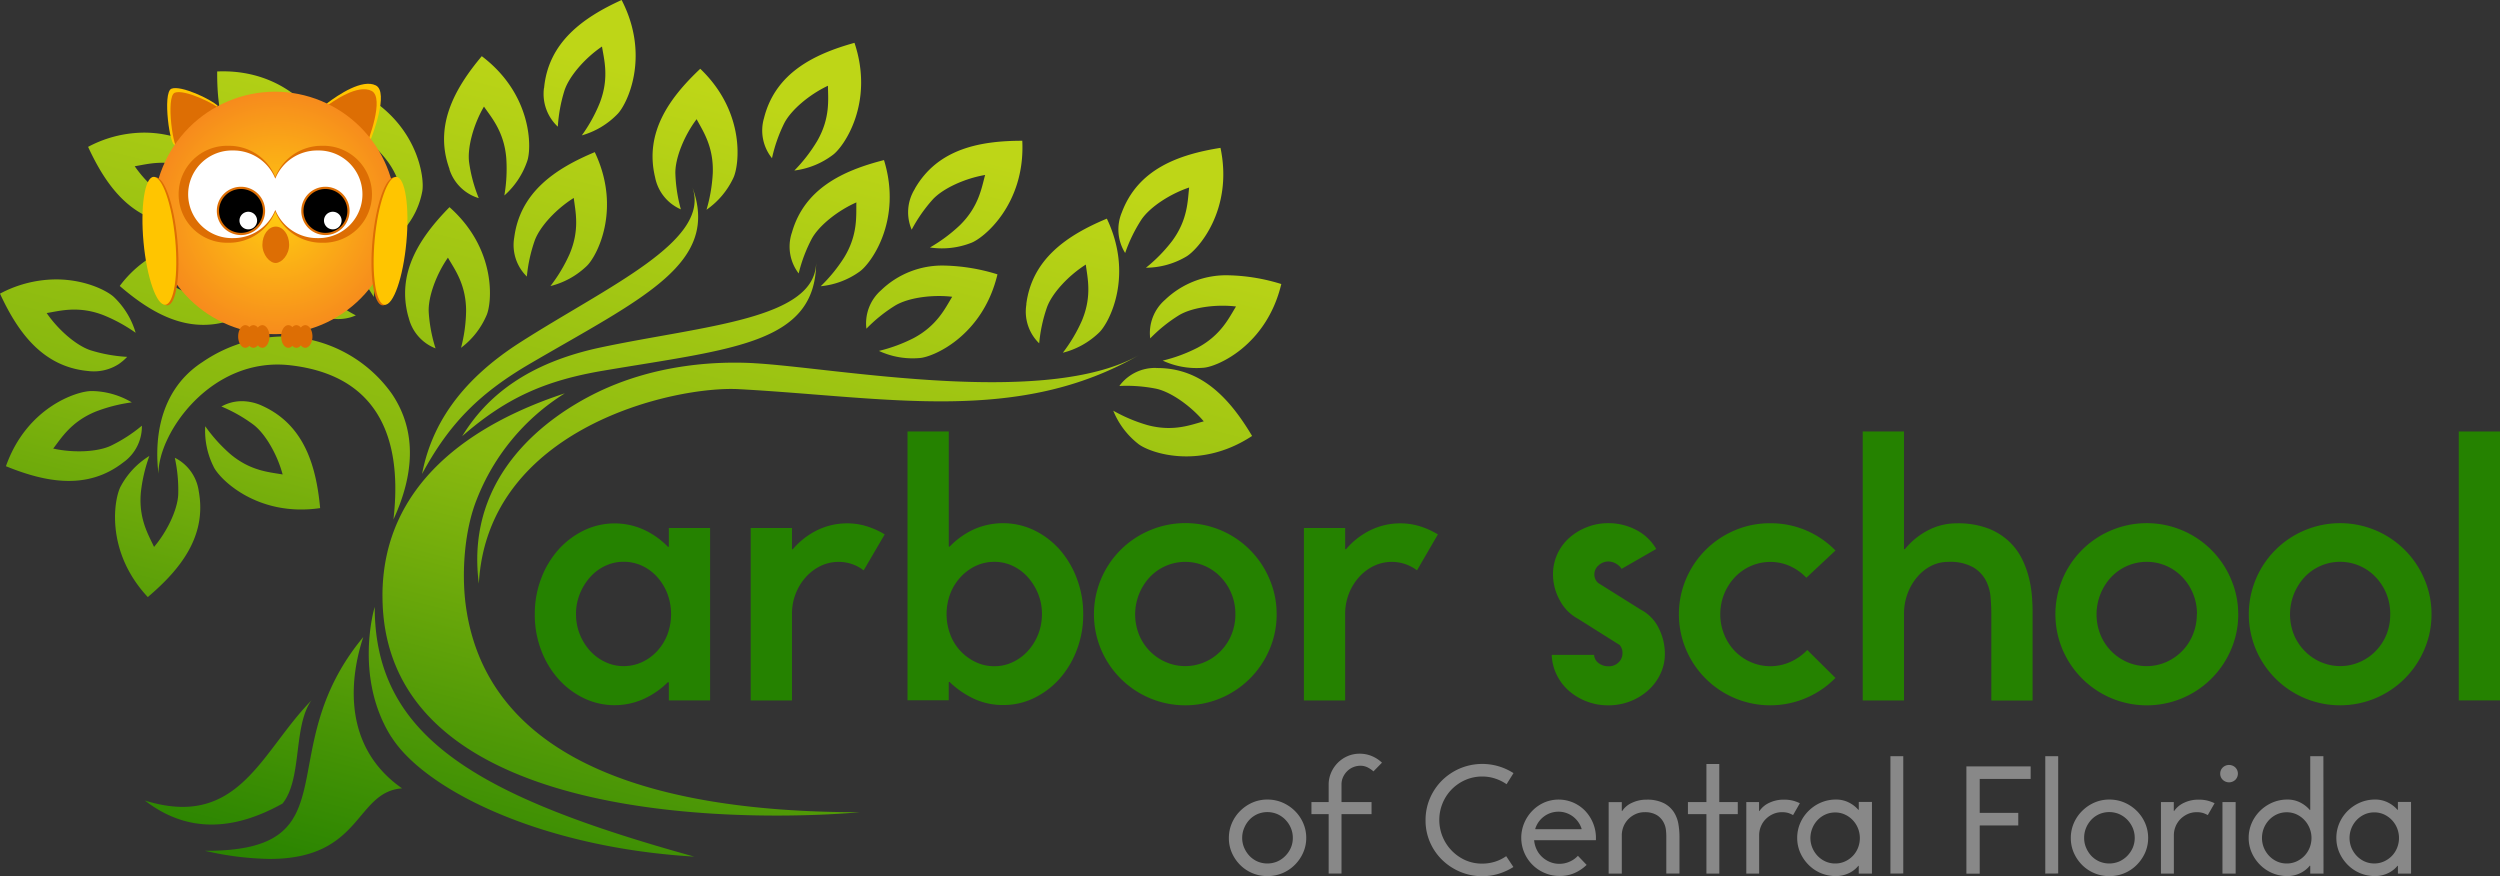 <svg xmlns="http://www.w3.org/2000/svg" xmlns:xlink="http://www.w3.org/1999/xlink" width="513.581" height="180" viewBox="0 0 513.581 180">
  <rect x="0" y="0" width="513.581" height="180" fill="#333333" stroke="none"/>
  <defs>
    <linearGradient id="linear-gradient" x1="0.235" y1="1" x2="0.57" y2="0.111" gradientUnits="objectBoundingBox">
      <stop offset="0" stop-color="#2b8501"/>
      <stop offset="0.512" stop-color="#89b90f"/>
      <stop offset="1" stop-color="#bed617"/>
    </linearGradient>
    <clipPath id="clip-path">
      <rect id="Rectangle_30" data-name="Rectangle 30" width="513.581" height="180" fill="none"/>
    </clipPath>
    <clipPath id="clip-path-2">
      <path id="Path_82" data-name="Path 82" d="M55.424,58.233A24.907,24.907,0,1,0,80.329,33.1a25.02,25.02,0,0,0-24.9,25.133" transform="translate(-55.424 -33.1)" fill="none"/>
    </clipPath>
    <radialGradient id="radial-gradient" cx="0.5" cy="0.5" r="0.701" gradientTransform="translate(0.006) scale(1.009 1)" gradientUnits="objectBoundingBox">
      <stop offset="0" stop-color="#ffcb11"/>
      <stop offset="1" stop-color="#f37121"/>
    </radialGradient>
  </defs>
  <g id="Group_34" data-name="Group 34" transform="translate(-509 -594)">
    <path id="Path_98" data-name="Path 98" d="M29.759,164.454c8.723,6.726,18.208,6.231,28.285.621,4.091-5.093,2.138-15.865,5.917-21.159-10.324,10.489-14.887,26.543-34.2,20.538m34.266-20.626-.063.088.086-.088ZM42.1,174.782a62.619,62.619,0,0,0,13.27,1.668h.066c19.048-.013,17.456-13.759,27.16-14.5-12.336-8.6-10.76-22.635-7.966-31.079-19.477,23.437-1.747,44.036-32.53,43.91m38.271-23.415h.023c6.862,10.9,30.772,22.76,62.227,24.609-44.445-12.307-65.641-24.5-65.641-51.278-.023,0-4.353,14.362,3.391,26.669M35.907,94.042l0-.013s0,.007,0,.013M24.86,99.8c-1.383,2.367-3.414,13.3,5.5,22.857,6.714-5.69,12.16-12.5,10.47-21.753a9.065,9.065,0,0,0-4.919-6.866,30.987,30.987,0,0,1,.7,7.583c-.154,3.124-2.276,7.573-4.967,10.737-1.064-2.367-3.221-5.725-2.7-11.266a32.357,32.357,0,0,1,1.741-7.426A16.418,16.418,0,0,0,24.86,99.8m4.285-12.35.011-.009h0s-.006,0-.008.009m16.325-3.947-.013-.005c0,.005,0,.007.013.005m1.2-.544c-.706.266-1.123.53-1.2.544a30.812,30.812,0,0,1,6.622,3.762c2.475,1.906,4.9,6.2,5.969,10.208-2.549-.478-6.538-.626-10.783-4.222a32.223,32.223,0,0,1-5.121-5.69,16.5,16.5,0,0,0,1.707,8.285c1.138,2.492,8.945,10.424,21.9,8.535-.814-8.729-3.289-17.087-11.847-20.991a10.091,10.091,0,0,0-4.225-.975,8.557,8.557,0,0,0-3.019.544m31.9,39.453c0,54.249,98.006,44.445,98.006,44.445-64.668,0-78.523-24.467-80.913-42.619-.836-6.407-.33-15.13,2.276-21.651a44.953,44.953,0,0,1,18.089-21.782C97.164,87,78.569,99.246,78.569,122.416M1.212,95.775c8.143,3.312,16.695,4.99,24.12-.785a9.033,9.033,0,0,0,3.813-7.537,30.9,30.9,0,0,1-6.4,4.128c-2.845,1.314-7.773,1.468-11.818.569,1.61-2.037,3.59-5.5,8.746-7.6a32.269,32.269,0,0,1,7.4-1.889,16.5,16.5,0,0,0-8.131-2.327c-.052,0-.108,0-.166,0-2.977,0-13.3,3.341-17.558,15.447M229.931,79.291c0,.005.007,0,.014,0h-.014m.014,0a31.182,31.182,0,0,1,7.6.57c3.05.677,7.073,3.534,9.747,6.7-2.515.655-6.185,2.214-11.562.769a32.363,32.363,0,0,1-7.033-2.965,16.506,16.506,0,0,0,5.07,6.771c2.105,1.758,12.518,5.621,23.454-1.576-4.5-7.545-10.3-14.055-19.7-13.952l.028-.017a9.077,9.077,0,0,0-7.6,3.7M26.124,73.31h.016a.008.008,0,0,0-.007,0,.018.018,0,0,0-.009,0m128.72,1.3v-.006c-6.965-.376-20.217-.051-33,6.424-8.535,4.33-26.436,16.08-23.472,38.875,1.747-32.086,40.217-40.678,53.418-39.956,30.726,1.673,57.47,7.34,82.4-7.118-19.119,11.1-62.733,2.686-79.343,1.781M89.482,71.581s0-.007,0-.013l0,.013m124-1.036c.005,0,.006-.006,0-.014l0,.014m22.8-1.013c.005,0,.008,0,.01-.01l-.01.01M41.623,74.358c-9.924,6.413-9.685,17.981-9.064,22.954C32.473,89.033,43.37,73.186,59.626,75.04c21.349,2.436,22.567,19.831,21.2,31.683,4.1-8.894,5.007-17.9-.3-25.787A27.973,27.973,0,0,0,58.064,69.12a29.939,29.939,0,0,0-16.441,5.238m136.351-6.822s.008,0,.01-.01l-.01.01M73.111,64.8l.013.007s0-.007-.01-.007h0M53.73,59.762l.013,0,0,0a.013.013,0,0,0-.009.006M0,60.326c3.693,8,8.808,15.056,18.174,15.9A9.425,9.425,0,0,0,24.4,74.79a11.241,11.241,0,0,0,1.729-1.479,31.164,31.164,0,0,1-7.495-1.342c-2.993-.979-6.709-4.245-9.047-7.659,2.566-.393,6.379-1.576,11.579.4a32.435,32.435,0,0,1,6.7,3.653,16.551,16.551,0,0,0-4.364-7.243c-1.23-1.244-5.8-3.721-11.988-3.721A24.657,24.657,0,0,0,0,60.326m108.231-3.5c.005,0,.005-.006,0-.014v.014m131.065,4.8a9.044,9.044,0,0,0-3.006,7.894,31.019,31.019,0,0,1,5.936-4.776c2.686-1.6,7.573-2.276,11.693-1.781-1.383,2.191-2.993,5.844-7.9,8.467a32.117,32.117,0,0,1-7.158,2.652,16.473,16.473,0,0,0,8.336,1.468c2.737-.154,12.985-4.472,16.023-17.2a39.174,39.174,0,0,0-10.788-1.794A18.144,18.144,0,0,0,239.3,61.629m-75.223-5.44q.008,0,0-.014l0,.014m16.917,3.443a9.048,9.048,0,0,0-3.006,7.894,30.881,30.881,0,0,1,5.936-4.771c2.686-1.6,7.574-2.275,11.693-1.786-1.383,2.2-2.993,5.849-7.9,8.473a32.274,32.274,0,0,1-7.158,2.646,16.451,16.451,0,0,0,8.33,1.467c2.743-.153,12.99-4.472,16.023-17.195a39.263,39.263,0,0,0-10.8-1.8,18.075,18.075,0,0,0-13.111,5.068M123.446,71.365C108.4,74.551,99.969,81.38,94.956,89.6c8.888-7.756,16.865-11.4,28.945-13.446,26.5-4.5,43.762-5.5,43.762-22.334,0,11.824-23.164,13.076-44.218,17.548M231.137,51.99c.005,0,.007-.005,0-.014a.111.111,0,0,0,0,.014M24.6,58.75C31.261,64.491,38.835,68.8,47.717,65.7h.023a9.11,9.11,0,0,0,5.991-5.936,31.353,31.353,0,0,1-7.385,1.873c-3.107.336-7.835-1.082-11.38-3.233,2.174-1.422,5.155-4.074,10.709-4.421a32.431,32.431,0,0,1,7.608.569,16.447,16.447,0,0,0-6.965-4.791,10.414,10.414,0,0,0-3.45-.467A23.4,23.4,0,0,0,24.6,58.75M78,48.286s0-.007-.006-.01l.006.01M187.283,47.2c.005,0,.007,0,.006-.012l-.006.012m23.546,15.306h.028a9.065,9.065,0,0,0,2.625,8.026,31.183,31.183,0,0,1,1.614-7.44c1.087-2.936,4.467-6.532,7.966-8.741.3,2.572,1.349,6.425-.819,11.551a32.11,32.11,0,0,1-3.9,6.561,16.5,16.5,0,0,0,7.4-4.1c2.031-1.844,7.283-11.648,1.639-23.449-8.131,3.4-15.369,8.256-16.552,17.588M44.219,43.153h.016a.007.007,0,0,0-.006,0l-.01,0m95.661-.13s0-.007,0-.013l0,.013M83.917,65.191h.023a9.033,9.033,0,0,0,5.538,6.377,30.713,30.713,0,0,1-1.407-7.486c-.142-3.124,1.576-7.75,3.949-11.153,1.28,2.276,3.738,5.4,3.733,10.97a31.852,31.852,0,0,1-1.041,7.556A16.412,16.412,0,0,0,99.941,64.8c1.138-2.487,2.185-13.559-7.6-22.243-6.179,6.288-10.965,13.571-8.421,22.629M54.67,42.2c.068,8.8,1.809,17.343,9.992,21.981h.023a9.175,9.175,0,0,0,7.39.993c.6-.184.965-.368,1.036-.374a31.224,31.224,0,0,1-6.247-4.323c-2.276-2.117-4.342-6.606-5.058-10.692,2.5.7,6.458,1.195,10.379,5.121A32.335,32.335,0,0,1,76.776,61a16.584,16.584,0,0,0-1.053-8.381c-.9-2.473-7.44-10.469-19.487-10.469q-.768,0-1.566.044m43.688-1.479s0-.008-.005-.013l.005.013m8.6,29.56c-12.956,8.256-18.442,17.645-20.251,27.09,5.593-10.379,11.778-16.6,22.362-22.76,23.2-13.538,39-20.531,33.117-36.285,4.1,11.058-17.1,20.37-35.228,31.955m35.228-31.955-.013-.035.013.035m-79.5-.784.017.01c0-.007,0-.01-.013-.01h0m99.969,10.309a9.053,9.053,0,0,0,1.415,8.328,30.834,30.834,0,0,1,2.688-7.122c1.5-2.743,5.371-5.8,9.167-7.471-.08,2.589.387,6.555-2.509,11.306A32.157,32.157,0,0,1,168.6,58.8a16.4,16.4,0,0,0,7.926-2.959c2.276-1.525,8.922-10.447,5.076-22.954-8.524,2.168-16.4,5.906-18.937,14.959m-4.074-15.335c.005,0,.006-.005,0-.014l0,.014M105.642,48.775a9.064,9.064,0,0,0,2.59,8.037,31.321,31.321,0,0,1,1.632-7.434c1.092-2.93,4.484-6.515,8.006-8.712.29,2.578,1.32,6.435-.871,11.551a32.2,32.2,0,0,1-3.92,6.549,16.5,16.5,0,0,0,7.4-4.068c2.037-1.838,7.329-11.619,1.707-23.444-8.069,3.369-15.323,8.194-16.541,17.52m124.852-5.224a9.082,9.082,0,0,0,.647,8.425,31.359,31.359,0,0,1,3.336-6.854c1.747-2.589,5.878-5.286,9.81-6.6-.313,2.572-.211,6.561-3.528,11.027A31.785,31.785,0,0,1,235.416,55a16.442,16.442,0,0,0,8.165-2.225c2.413-1.309,9.838-9.593,7.147-22.4-8.7,1.383-16.882,4.387-20.234,13.172m-42.556-4.785h.028a9.064,9.064,0,0,0-.677,8.421,31.08,31.08,0,0,1,4.364-6.248c2.134-2.275,6.635-4.3,10.726-4.99-.711,2.5-1.235,6.453-5.212,10.345a32.581,32.581,0,0,1-6.128,4.552,16.557,16.557,0,0,0,8.41-.927c2.583-.916,11.209-7.932,10.561-21-8.831.006-17.383,1.7-22.072,9.85m-169.843-8.6c3.693,8,8.808,15.062,18.174,15.9a9.422,9.422,0,0,0,6.219-1.434,11.292,11.292,0,0,0,1.731-1.479,31.158,31.158,0,0,1-7.495-1.343c-2.993-.978-6.709-4.244-9.047-7.658,2.561-.4,6.373-1.582,11.579.4a32.459,32.459,0,0,1,6.7,3.659,16.5,16.5,0,0,0-4.37-7.238c-1.23-1.248-5.8-3.726-11.986-3.726a24.66,24.66,0,0,0-11.5,2.924m96.5-4.12c.008,0,.008-.01,0-.022l0,.022M71.172,43.256a9.057,9.057,0,0,0,6.822,5.02,31.146,31.146,0,0,1-3-7c-.819-3.021-.154-7.909,1.423-11.744,1.741,1.923,4.825,4.455,6.031,9.889a32.253,32.253,0,0,1,.632,7.6,16.5,16.5,0,0,0,3.653-7.63c.569-2.68-.825-13.713-12.268-20.052-4.643,7.454-7.721,15.607-3.295,23.915M44.616,14.68c-.051,8.8,1.576,17.36,9.7,22.106l-.034.023a9.156,9.156,0,0,0,7.385,1.078c.585-.171.945-.342,1.025-.348a31.2,31.2,0,0,1-6.242-4.406c-2.276-2.145-4.256-6.663-4.916-10.76,2.487.734,6.441,1.28,10.31,5.286a32.394,32.394,0,0,1,4.507,6.156,16.454,16.454,0,0,0-.871-8.415c-.81-2.546-7.365-10.746-19.654-10.746q-.6,0-1.212.026m89.966,21.747a9.052,9.052,0,0,0,5.293,6.582,30.892,30.892,0,0,1-1.134-7.532c0-3.13,1.866-7.687,4.37-10.993,1.189,2.276,3.534,5.536,3.317,11.1a32.462,32.462,0,0,1-1.286,7.505,16.5,16.5,0,0,0,5.474-6.453c1.246-2.44,2.691-13.468-6.76-22.509-6.413,6.049-11.471,13.15-9.275,22.3M92.35,34.761l-.023.023a9.067,9.067,0,0,0,6.026,5.922,30.664,30.664,0,0,1-1.986-7.384c-.387-3.1.956-7.847,3.056-11.426,1.457,2.151,4.154,5.121,4.586,10.64a32.351,32.351,0,0,1-.4,7.625,16.5,16.5,0,0,0,4.689-7.044c.956-2.566,1.11-13.69-9.326-21.577-5.662,6.748-9.855,14.39-6.618,23.221M156.967,24.2v.011a9.055,9.055,0,0,0,1.625,8.288,31.08,31.08,0,0,1,2.518-7.184c1.434-2.782,5.229-5.935,8.979-7.7,0,2.589.569,6.544-2.231,11.38a32.143,32.143,0,0,1-4.672,6.037,16.5,16.5,0,0,0,7.847-3.164c2.242-1.576,8.655-10.663,4.507-23.068-8.473,2.35-16.251,6.282-18.572,15.4M127.7,0c-7.955,3.619-15.039,8.694-15.927,18.06l-.023.023a9.2,9.2,0,0,0,2.847,7.944,31.207,31.207,0,0,1,1.381-7.484c1-2.965,4.256-6.663,7.693-8.985.387,2.566,1.548,6.384-.455,11.574a31.523,31.523,0,0,1-3.693,6.68,16.434,16.434,0,0,0,7.272-4.324C128.767,21.582,133.711,11.619,127.7,0Z" transform="translate(509 594)" fill="url(#linear-gradient)"/>
    <g id="Group_31" data-name="Group 31" transform="translate(509 594)" clip-path="url(#clip-path)">
      <path id="Path_52" data-name="Path 52" d="M193.079,207.616a20.336,20.336,0,0,1,1.275-7.238,19.061,19.061,0,0,1,3.517-5.946,16.882,16.882,0,0,1,5.223-3.983,14.543,14.543,0,0,1,12.37-.193,16.5,16.5,0,0,1,5,3.556l.154-.074v-3.83h8.472V225.33h-8.472v-3.636l-.154-.148a17.07,17.07,0,0,1-5,3.477,14.571,14.571,0,0,1-12.37-.176,16.818,16.818,0,0,1-5.223-3.983,18.969,18.969,0,0,1-3.517-5.94,20.35,20.35,0,0,1-1.275-7.306m8.473,0a10.923,10.923,0,0,0,.8,4.2,11.135,11.135,0,0,0,2.111,3.357,9.729,9.729,0,0,0,3.107,2.276,8.678,8.678,0,0,0,3.744.836,8.9,8.9,0,0,0,3.824-.836,9.775,9.775,0,0,0,3.1-2.276,10.63,10.63,0,0,0,2.083-3.369,12.031,12.031,0,0,0,0-8.4,11.194,11.194,0,0,0-2.083-3.414,9.635,9.635,0,0,0-3.1-2.31,8.97,8.97,0,0,0-3.824-.831,8.75,8.75,0,0,0-3.744.831,9.591,9.591,0,0,0-3.107,2.31,11.748,11.748,0,0,0-2.117,3.414,10.927,10.927,0,0,0-.8,4.211Z" transform="translate(-83.215 -81.445)" fill="#258200"/>
      <path id="Path_53" data-name="Path 53" d="M294.24,198.6a8.44,8.44,0,0,0-5.121-1.741,8.53,8.53,0,0,0-3.71.831,9.723,9.723,0,0,0-3.061,2.31,10.974,10.974,0,0,0-2.083,3.414,11.376,11.376,0,0,0-.757,4.2v17.713H271.03V189.9h8.478v4.313l.154.08a15.405,15.405,0,0,1,5.121-3.983,13.951,13.951,0,0,1,6.054-1.366,13.412,13.412,0,0,1,4.046.609,16.663,16.663,0,0,1,3.676,1.661Z" transform="translate(-116.812 -81.432)" fill="#258200"/>
      <path id="Path_54" data-name="Path 54" d="M363.742,193.312a20.342,20.342,0,0,1-1.286,7.266,19.087,19.087,0,0,1-3.522,5.94,16.8,16.8,0,0,1-5.218,3.983,14.258,14.258,0,0,1-6.4,1.474,14.026,14.026,0,0,1-6.014-1.286,18.251,18.251,0,0,1-5.036-3.477l-.154.074V211H327.65V155.78h8.473v23.608l.154.074a16.393,16.393,0,0,1,5.036-3.59,14.8,14.8,0,0,1,12.41.228,16.867,16.867,0,0,1,5.218,3.983,19.182,19.182,0,0,1,3.522,5.992,20.325,20.325,0,0,1,1.28,7.238m-8.478,0a10.921,10.921,0,0,0-.791-4.2,11.77,11.77,0,0,0-2.122-3.414,9.635,9.635,0,0,0-3.1-2.31,8.772,8.772,0,0,0-3.744-.831,8.937,8.937,0,0,0-3.824.831,10.121,10.121,0,0,0-3.141,2.31,10.651,10.651,0,0,0-2.117,3.414,11.95,11.95,0,0,0,0,8.364,10.1,10.1,0,0,0,2.117,3.414,10.242,10.242,0,0,0,3.141,2.276,8.858,8.858,0,0,0,3.824.836,8.694,8.694,0,0,0,3.744-.836,9.773,9.773,0,0,0,3.1-2.276,11.208,11.208,0,0,0,2.913-7.568Z" transform="translate(-141.215 -67.14)" fill="#258200"/>
      <path id="Path_55" data-name="Path 55" d="M432.482,207.582a18.062,18.062,0,0,1-1.474,7.266,18.782,18.782,0,0,1-34.584.011,18.684,18.684,0,0,1,9.98-24.49,18.725,18.725,0,0,1,24.6,9.975,18.046,18.046,0,0,1,1.474,7.238m-8.473,0a10.857,10.857,0,0,0-2.993-7.6,10.043,10.043,0,0,0-14.6,0,11.254,11.254,0,0,0-2.2,11.8,10.379,10.379,0,0,0,5.485,5.633,10.038,10.038,0,0,0,8.023,0,10.308,10.308,0,0,0,3.289-2.276,10.422,10.422,0,0,0,2.2-3.369A10.933,10.933,0,0,0,424.009,207.582Z" transform="translate(-170.22 -81.41)" fill="#258200"/>
      <path id="Path_56" data-name="Path 56" d="M493.988,198.6a8.571,8.571,0,0,0-8.859-.91,9.727,9.727,0,0,0-3.061,2.31,11.2,11.2,0,0,0-2.083,3.414,11.379,11.379,0,0,0-.757,4.2v17.713H470.75V189.9h8.478v4.313l.154.08a15.405,15.405,0,0,1,5.121-3.983,13.95,13.95,0,0,1,6.054-1.366,13.489,13.489,0,0,1,4.051.609,16.667,16.667,0,0,1,3.67,1.661Z" transform="translate(-202.889 -81.432)" fill="#258200"/>
      <path id="Path_57" data-name="Path 57" d="M578.563,206.677a8.462,8.462,0,0,1,3.67,3.818,11.655,11.655,0,0,1,1.24,5.212,9.5,9.5,0,0,1-.911,4.125,10.522,10.522,0,0,1-2.492,3.369,11.988,11.988,0,0,1-3.71,2.276,12.246,12.246,0,0,1-4.552.831,12.042,12.042,0,0,1-4.467-.831,11.9,11.9,0,0,1-3.67-2.23,10.453,10.453,0,0,1-2.458-3.295,9.923,9.923,0,0,1-.984-4.012h8.706a2.219,2.219,0,0,0,.945,1.707,3.288,3.288,0,0,0,2,.643,2.845,2.845,0,0,0,2.083-.8,2.551,2.551,0,0,0,.8-1.855,2.355,2.355,0,0,0-.609-1.741l-8.535-5.371a9.1,9.1,0,0,1-3.767-3.858,11,11,0,0,1-1.36-5.258,9.987,9.987,0,0,1,3.289-7.454,12,12,0,0,1,3.636-2.231,11.758,11.758,0,0,1,4.427-.836,12.2,12.2,0,0,1,5.69,1.366,10.09,10.09,0,0,1,4.165,3.932l-7.113,4.085a3.42,3.42,0,0,0-2.651-1.514,2.987,2.987,0,0,0-2.083.8,2.435,2.435,0,0,0-.865,1.855,2.408,2.408,0,0,0,.751,1.741Z" transform="translate(-241.455 -81.41)" fill="#258200"/>
      <path id="Path_58" data-name="Path 58" d="M638.306,220.683a18.774,18.774,0,0,1-30.687-5.815,18.574,18.574,0,0,1,0-14.527,18.778,18.778,0,0,1,9.952-9.952,18.253,18.253,0,0,1,7.34-1.479,18.5,18.5,0,0,1,13.395,5.6l-5.98,5.6A10.642,10.642,0,0,0,629,197.729a9.672,9.672,0,0,0-4.086-.871,9.874,9.874,0,0,0-3.983.831,10.125,10.125,0,0,0-3.295,2.31,11.077,11.077,0,0,0-2.993,7.591,10.916,10.916,0,0,0,.8,4.165,10.378,10.378,0,0,0,2.191,3.414,10.241,10.241,0,0,0,3.295,2.276,10,10,0,0,0,8.171-.074,10.93,10.93,0,0,0,3.414-2.424Z" transform="translate(-261.242 -81.418)" fill="#258200"/>
      <path id="Path_59" data-name="Path 59" d="M690.07,182.569a7.665,7.665,0,0,0-3.522.831,9.285,9.285,0,0,0-2.873,2.31,11.252,11.252,0,0,0-1.969,3.414,11.955,11.955,0,0,0-.717,4.2v17.713H672.51V155.78h8.478v24.137l.148.08a15.13,15.13,0,0,1,4.922-3.983,12.651,12.651,0,0,1,5.747-1.366,17.559,17.559,0,0,1,6.4,1.024,13.168,13.168,0,0,1,4.353,2.686,12.717,12.717,0,0,1,2.725,3.71,19.312,19.312,0,0,1,1.44,4.046,24.1,24.1,0,0,1,.569,3.75c.08,1.138.114,2.094.114,2.8v18.39h-8.479V193.312q0-1.587-.154-3.477a8.932,8.932,0,0,0-.984-3.482,6.971,6.971,0,0,0-2.612-2.686,9.69,9.69,0,0,0-5.1-1.1" transform="translate(-289.846 -67.14)" fill="#258200"/>
      <path id="Path_60" data-name="Path 60" d="M779.63,207.59a18.059,18.059,0,0,1-1.474,7.266,18.8,18.8,0,0,1-34.613.011,18.685,18.685,0,0,1,9.952-24.479,18.778,18.778,0,0,1,24.632,9.963,18.05,18.05,0,0,1,1.5,7.238m-8.473,0a10.857,10.857,0,0,0-2.993-7.6,10.077,10.077,0,0,0-14.641,0,11.254,11.254,0,0,0-2.2,11.8,10.378,10.378,0,0,0,5.485,5.639,10.037,10.037,0,0,0,8.023,0,10.306,10.306,0,0,0,3.289-2.276,10.417,10.417,0,0,0,2.2-3.368,10.932,10.932,0,0,0,.808-4.194Z" transform="translate(-319.826 -81.419)" fill="#258200"/>
      <path id="Path_61" data-name="Path 61" d="M849.428,207.59a18.061,18.061,0,0,1-1.479,7.266,18.782,18.782,0,0,1-34.584.011,18.685,18.685,0,0,1,9.952-24.479,18.778,18.778,0,0,1,24.632,9.963,18.045,18.045,0,0,1,1.479,7.238m-8.478,0a10.913,10.913,0,0,0-.791-4.2,11.06,11.06,0,0,0-2.2-3.414,10.055,10.055,0,0,0-14.606,0,11.289,11.289,0,0,0-2.2,11.8,10.426,10.426,0,0,0,2.219,3.369,10.241,10.241,0,0,0,3.294,2.276,10.024,10.024,0,0,0,8.017,0,10.246,10.246,0,0,0,3.295-2.276,10.527,10.527,0,0,0,2.2-3.369,10.927,10.927,0,0,0,.768-4.188" transform="translate(-349.918 -81.419)" fill="#258200"/>
      <rect id="Rectangle_29" data-name="Rectangle 29" width="8.473" height="55.245" transform="translate(505.108 88.64)" fill="#258200"/>
      <path id="Path_62" data-name="Path 62" d="M443.67,296.545a7.579,7.579,0,0,1,.626-3.05A7.857,7.857,0,0,1,446,291a8.222,8.222,0,0,1,2.5-1.707,7.688,7.688,0,0,1,3.09-.626,7.782,7.782,0,0,1,3.1.626A8.243,8.243,0,0,1,457.223,291a7.921,7.921,0,0,1,1.707,2.492,7.48,7.48,0,0,1,.632,3.05,7.4,7.4,0,0,1-.632,3.039,8.2,8.2,0,0,1-1.707,2.492,7.861,7.861,0,0,1-2.526,1.707,7.968,7.968,0,0,1-3.1.609A7.807,7.807,0,0,1,446,302.116a8.115,8.115,0,0,1-1.707-2.492,7.469,7.469,0,0,1-.626-3.078m2.737,0a5.016,5.016,0,0,0,.415,2.037,5.684,5.684,0,0,0,1.1,1.673,5.154,5.154,0,0,0,1.633,1.138,5.227,5.227,0,0,0,4.057,0,5.3,5.3,0,0,0,1.65-1.138,5.515,5.515,0,0,0,1.138-1.673,5.122,5.122,0,0,0,.41-2.037,5.221,5.221,0,0,0-.41-2.048,5.461,5.461,0,0,0-1.138-1.707,5.3,5.3,0,0,0-1.65-1.138,5.228,5.228,0,0,0-4.057,0,5.155,5.155,0,0,0-1.633,1.138,5.6,5.6,0,0,0-1.1,1.707,5.121,5.121,0,0,0-.415,2.048" transform="translate(-191.218 -124.414)" fill="#888"/>
      <path id="Path_63" data-name="Path 63" d="M477.014,278.51a6.154,6.154,0,0,1,.5-2.481,6.569,6.569,0,0,1,1.366-2.037,6.459,6.459,0,0,1,2.026-1.377,6.207,6.207,0,0,1,2.475-.5,6.435,6.435,0,0,1,2.509.489,6.83,6.83,0,0,1,2.077,1.354l-1.747,1.787a5.87,5.87,0,0,0-1.223-.825,3.238,3.238,0,0,0-1.451-.33,3.918,3.918,0,0,0-1.5.3,3.85,3.85,0,0,0-1.235.825,4.048,4.048,0,0,0-.842,1.223,3.526,3.526,0,0,0-.313,1.485v3.63h6.168v2.475h-6.168v12.211h-2.64V284.53H473.48v-2.475h3.534Z" transform="translate(-204.066 -117.281)" fill="#888"/>
      <path id="Path_64" data-name="Path 64" d="M532.715,296.978a12.671,12.671,0,0,1-3,1.383,11.722,11.722,0,0,1-7.938-.4,11.875,11.875,0,0,1-3.716-2.458,11.474,11.474,0,0,1-2.492-3.647,11.135,11.135,0,0,1-.9-4.472,11.334,11.334,0,0,1,.9-4.518,11.628,11.628,0,0,1,2.492-3.682,11.953,11.953,0,0,1,3.716-2.475,11.847,11.847,0,0,1,10.959.984l-1.423,2.276a8.959,8.959,0,0,0-2.361-1.166,8.39,8.39,0,0,0-2.652-.415,8.535,8.535,0,0,0-3.414.694,9,9,0,0,0-2.805,1.906,8.863,8.863,0,0,0-1.895,2.845,9.059,9.059,0,0,0,4.683,11.755,8.446,8.446,0,0,0,3.414.694,8.8,8.8,0,0,0,2.64-.393,8.3,8.3,0,0,0,2.31-1.138Z" transform="translate(-221.814 -118.867)" fill="#888"/>
      <path id="Path_65" data-name="Path 65" d="M562.666,302.1a8.416,8.416,0,0,1-2.492,1.673,7.439,7.439,0,0,1-3.05.6,7.777,7.777,0,0,1-3.055-.609,7.837,7.837,0,0,1-4.216-10.282,8.064,8.064,0,0,1,1.65-2.492,7.82,7.82,0,0,1,2.452-1.707,7.561,7.561,0,0,1,8.347,1.65,8.084,8.084,0,0,1,1.644,2.492,7.856,7.856,0,0,1,.632,3.169v.3c0,.068,0,.114-.034.131H551.878a5.636,5.636,0,0,0,.523,1.918,4.976,4.976,0,0,0,1.138,1.542,5.355,5.355,0,0,0,1.6,1.018,4.981,4.981,0,0,0,1.929.376,5.156,5.156,0,0,0,2.1-.444,5.025,5.025,0,0,0,1.707-1.206Zm-1.053-7.329.029-.063a4.9,4.9,0,0,0-.689-1.405,5.163,5.163,0,0,0-1.092-1.138,5.049,5.049,0,0,0-1.383-.734,4.788,4.788,0,0,0-1.588-.262,4.99,4.99,0,0,0-4.785,3.534l.034.063Z" transform="translate(-236.721 -124.421)" fill="#888"/>
      <path id="Path_66" data-name="Path 66" d="M588.137,291.272a4.373,4.373,0,0,0-1.8.381,4.9,4.9,0,0,0-1.485,1.019,4.772,4.772,0,0,0-1.007,1.514,4.888,4.888,0,0,0-.364,1.861v7.835h-2.7V289.2h2.7v1.815l.068.034a4.616,4.616,0,0,1,2.031-1.707,6.876,6.876,0,0,1,2.953-.643,7.566,7.566,0,0,1,3.63.745,5.383,5.383,0,0,1,2.043,1.861,6.584,6.584,0,0,1,.91,2.441,15.59,15.59,0,0,1,.216,2.475v7.659h-2.708v-7.83a11.913,11.913,0,0,0-.1-1.3,4.237,4.237,0,0,0-.569-1.582,3.834,3.834,0,0,0-1.337-1.331,4.681,4.681,0,0,0-2.487-.563" transform="translate(-250.312 -124.422)" fill="#888"/>
      <path id="Path_67" data-name="Path 67" d="M615.857,286.129V298.34h-2.651V286.129h-3.8v-2.475h3.8V275.83h2.64v7.824h3.8v2.475Z" transform="translate(-262.651 -118.88)" fill="#888"/>
      <path id="Path_68" data-name="Path 68" d="M640.085,291.874a5.314,5.314,0,0,0-.973-.432,4.521,4.521,0,0,0-1.337-.165,4.361,4.361,0,0,0-1.8.381,4.891,4.891,0,0,0-1.485,1.018,4.55,4.55,0,0,0-1.007,1.514,4.771,4.771,0,0,0-.364,1.861v7.835h-2.64V289.2H633.1v1.815l.068.034a4.893,4.893,0,0,1,2.043-1.707,6.823,6.823,0,0,1,2.942-.643,7.611,7.611,0,0,1,1.878.2,8.349,8.349,0,0,1,1.451.535Z" transform="translate(-271.732 -124.426)" fill="#888"/>
      <path id="Path_69" data-name="Path 69" d="M664.212,303.874H661.5V302.32l-.063-.063a5.483,5.483,0,0,1-2.031,1.565,6.192,6.192,0,0,1-2.589.569,8,8,0,0,1-3.107-.609,7.774,7.774,0,0,1-2.521-1.707,8.116,8.116,0,0,1-1.707-2.492,7.463,7.463,0,0,1-.626-3.039,7.578,7.578,0,0,1,.626-3.05A7.851,7.851,0,0,1,651.193,291a8.152,8.152,0,0,1,2.521-1.707,7.815,7.815,0,0,1,3.107-.626,5.779,5.779,0,0,1,2.572.569,6.347,6.347,0,0,1,2.048,1.565l.063-.068v-1.582h2.708Zm-12.643-7.329a5.3,5.3,0,0,0,.4,2.037,5.42,5.42,0,0,0,1.093,1.673,5.113,5.113,0,0,0,1.616,1.138,4.823,4.823,0,0,0,1.98.41,4.736,4.736,0,0,0,2-.415,5.282,5.282,0,0,0,1.622-1.138,5.127,5.127,0,0,0,1.07-1.673,5.44,5.44,0,0,0,0-3.983,5.252,5.252,0,0,0-2.691-2.845,4.722,4.722,0,0,0-2.009-.427,4.821,4.821,0,0,0-1.98.41,5.116,5.116,0,0,0-1.616,1.138,5.366,5.366,0,0,0-1.093,1.707A5.429,5.429,0,0,0,651.568,296.545Z" transform="translate(-279.653 -124.414)" fill="#888"/>
      <path id="Path_70" data-name="Path 70" d="M682.51,297.129V273.02h2.64v24.092Z" transform="translate(-294.156 -117.669)" fill="#888"/>
      <path id="Path_71" data-name="Path 71" d="M712.677,279.277v6.965h7.92v2.589h-7.92v9.9H709.94V276.7h13.2v2.578Z" transform="translate(-305.979 -119.255)" fill="#888"/>
      <path id="Path_72" data-name="Path 72" d="M738.42,297.129V273.02h2.651v24.092Z" transform="translate(-318.253 -117.669)" fill="#888"/>
      <path id="Path_73" data-name="Path 73" d="M747.64,296.545a7.578,7.578,0,0,1,.626-3.05A7.956,7.956,0,0,1,749.973,291a8.169,8.169,0,0,1,2.509-1.707,7.642,7.642,0,0,1,3.084-.626,7.782,7.782,0,0,1,3.1.626A8.244,8.244,0,0,1,761.193,291,8.039,8.039,0,0,1,762.9,293.5a7.578,7.578,0,0,1,.626,3.05,7.48,7.48,0,0,1-.626,3.039,8.315,8.315,0,0,1-1.707,2.492,7.859,7.859,0,0,1-2.526,1.707,7.964,7.964,0,0,1-3.1.609,7.828,7.828,0,0,1-5.593-2.276,8.216,8.216,0,0,1-1.707-2.492,7.469,7.469,0,0,1-.626-3.078m2.737,0a5.019,5.019,0,0,0,.415,2.037,5.7,5.7,0,0,0,1.081,1.667,5.157,5.157,0,0,0,1.633,1.138,5.24,5.24,0,0,0,4.063,0,5.43,5.43,0,0,0,1.65-1.138,5.608,5.608,0,0,0,1.138-1.673,5.132,5.132,0,0,0,.41-2.037,5.228,5.228,0,0,0-.41-2.048,5.551,5.551,0,0,0-1.138-1.707,5.431,5.431,0,0,0-1.65-1.138,5.241,5.241,0,0,0-4.063,0,5.158,5.158,0,0,0-1.633,1.138,5.6,5.6,0,0,0-1.1,1.707,5.113,5.113,0,0,0-.393,2.054" transform="translate(-322.227 -124.414)" fill="#888"/>
      <path id="Path_74" data-name="Path 74" d="M789.8,291.874a5.612,5.612,0,0,0-.979-.432,4.522,4.522,0,0,0-1.337-.165,4.374,4.374,0,0,0-1.8.381,5.057,5.057,0,0,0-1.485,1.018,4.773,4.773,0,0,0-1.007,1.514,4.895,4.895,0,0,0-.358,1.861v7.835H780.18V289.2h2.64v1.815l.063.034a4.875,4.875,0,0,1,2.048-1.707,6.763,6.763,0,0,1,2.936-.643,7.658,7.658,0,0,1,1.883.2,8.34,8.34,0,0,1,1.451.535Z" transform="translate(-336.252 -124.426)" fill="#888"/>
      <path id="Path_75" data-name="Path 75" d="M801.58,277.961a1.707,1.707,0,0,1,.529-1.269,1.872,1.872,0,0,1,2.572,0,1.793,1.793,0,0,1,.008,2.535l-.008.009a1.872,1.872,0,0,1-2.572,0,1.709,1.709,0,0,1-.529-1.275m.461,5.844h2.708v14.686h-2.708Z" transform="translate(-345.474 -119.032)" fill="#888"/>
      <path id="Path_76" data-name="Path 76" d="M827.224,297.129H824.5v-1.576l-.068-.068a5.782,5.782,0,0,1-2.048,1.588,6,6,0,0,1-2.572.569,7.967,7.967,0,0,1-3.1-.609,7.863,7.863,0,0,1-2.527-1.707,8.217,8.217,0,0,1-1.707-2.492,7.469,7.469,0,0,1-.626-3.038,7.569,7.569,0,0,1,.626-3.05,7.972,7.972,0,0,1,1.707-2.492,8.264,8.264,0,0,1,2.527-1.707,7.78,7.78,0,0,1,3.1-.626,5.736,5.736,0,0,1,2.555.569,6.3,6.3,0,0,1,2.065,1.6l.068-.068v-11h2.7ZM814.587,289.8a5.314,5.314,0,0,0,.393,2.037,5.529,5.529,0,0,0,1.093,1.673,5.2,5.2,0,0,0,1.616,1.138,4.82,4.82,0,0,0,1.98.41,4.763,4.763,0,0,0,2.014-.427,5.261,5.261,0,0,0,1.616-1.138,5.208,5.208,0,0,0,1.075-1.673,5.4,5.4,0,0,0-1.075-5.69,5.222,5.222,0,0,0-1.616-1.166,4.764,4.764,0,0,0-2.014-.427,4.822,4.822,0,0,0-1.98.41,5.2,5.2,0,0,0-1.616,1.138,5.36,5.36,0,0,0-1.485,3.738Z" transform="translate(-349.901 -117.669)" fill="#888"/>
      <path id="Path_77" data-name="Path 77" d="M858.852,303.874h-2.7V302.32l-.068-.063a5.484,5.484,0,0,1-2.031,1.565,6.191,6.191,0,0,1-2.589.569,7.969,7.969,0,0,1-3.1-.609,7.861,7.861,0,0,1-2.526-1.707,8.217,8.217,0,0,1-1.707-2.492,7.475,7.475,0,0,1-.626-3.039,7.582,7.582,0,0,1,.626-3.05A7.971,7.971,0,0,1,845.833,291a8.253,8.253,0,0,1,2.526-1.707,7.786,7.786,0,0,1,3.1-.626,5.778,5.778,0,0,1,2.572.569,6.25,6.25,0,0,1,2.048,1.565l.068-.068v-1.582h2.7Zm-12.638-7.329a5.3,5.3,0,0,0,.393,2.037,5.527,5.527,0,0,0,1.092,1.667,5.2,5.2,0,0,0,1.616,1.138,4.826,4.826,0,0,0,1.98.41,4.763,4.763,0,0,0,2.014-.427,5.27,5.27,0,0,0,1.616-1.138,5.136,5.136,0,0,0,1.07-1.673,5.441,5.441,0,0,0,0-3.983,5.269,5.269,0,0,0-2.686-2.845,4.764,4.764,0,0,0-2.014-.427,4.823,4.823,0,0,0-1.98.41,5.209,5.209,0,0,0-1.616,1.138,5.36,5.36,0,0,0-1.485,3.738Z" transform="translate(-363.542 -124.414)" fill="#888"/>
      <path id="Path_78" data-name="Path 78" d="M127.01,41.658c.25-.569,3.8-9.7,1.036-11.079S120.4,32.457,117.974,34.3Z" transform="translate(-50.846 -13.037)" fill="#ffc500" fill-rule="evenodd"/>
      <path id="Path_79" data-name="Path 79" d="M70.775,35.467c-1.462-1.388-7.6-4.29-9.537-3.539s-.256,12.456.751,11.466,8.785-7.926,8.785-7.926" transform="translate(-26.009 -13.708)" fill="#ffc500" fill-rule="evenodd"/>
      <path id="Path_80" data-name="Path 80" d="M72,36.94c-1.462-1.388-7.6-4.3-9.554-3.568s-.262,12.461.751,11.466,8.8-7.9,8.8-7.9" transform="translate(-26.524 -14.334)" fill="#dd6e04" fill-rule="evenodd"/>
      <path id="Path_81" data-name="Path 81" d="M125.49,43.631c.25-.569,3.8-9.673,1.03-11.079s-7.636,1.878-10.066,3.716Z" transform="translate(-50.191 -13.883)" fill="#dd6e04" fill-rule="evenodd"/>
    </g>
    <g id="Group_33" data-name="Group 33" transform="translate(540.537 612.834)" clip-path="url(#clip-path-2)">
      <rect id="Rectangle_31" data-name="Rectangle 31" width="49.811" height="50.266" transform="translate(0 0)" fill="url(#radial-gradient)"/>
    </g>
    <path id="Path_83" data-name="Path 83" d="M93.964,52.64a10.242,10.242,0,0,0-9.6,6.413,10.242,10.242,0,0,0-9.6-6.413,9.962,9.962,0,1,0,0,19.915,10.242,10.242,0,0,0,9.6-6.407,10.242,10.242,0,0,0,9.6,6.407,9.962,9.962,0,1,0,0-19.915" transform="translate(481.191 571.313)" fill="#dd6e04" fill-rule="evenodd"/>
    <path id="Path_84" data-name="Path 84" d="M94.508,54.328a9.276,9.276,0,0,0-8.672,5.792,9.276,9.276,0,0,0-8.672-5.792,9,9,0,1,0-.452,18q.226.006.452,0a9.276,9.276,0,0,0,8.672-5.792,9.276,9.276,0,0,0,8.672,5.792,9,9,0,1,0,.452-18q-.226-.006-.452,0" transform="translate(479.72 570.586)" fill="#fff" fill-rule="evenodd"/>
    <path id="Path_85" data-name="Path 85" d="M113.908,77.3a4.734,4.734,0,1,0-4.734-4.734,4.734,4.734,0,0,0,4.734,4.734" transform="translate(461.947 564.766)" fill-rule="evenodd"/>
    <path id="Path_86" data-name="Path 86" d="M113.735,77.354h0a4.962,4.962,0,1,1,4.962-4.962,4.984,4.984,0,0,1-4.962,4.962m0-9.468a4.507,4.507,0,1,0,4.507,4.507,4.512,4.512,0,0,0-4.507-4.507" transform="translate(462.12 564.938)" fill="#dd6e04"/>
    <path id="Path_87" data-name="Path 87" d="M118.768,80.069a1.809,1.809,0,1,0-1.8-1.815v.011a1.809,1.809,0,0,0,1.8,1.8" transform="translate(458.589 561.051)" fill="#fff" fill-rule="evenodd"/>
    <path id="Path_88" data-name="Path 88" d="M83.408,77.3a4.734,4.734,0,1,0-4.734-4.734A4.734,4.734,0,0,0,83.408,77.3" transform="translate(475.092 564.766)" fill-rule="evenodd"/>
    <path id="Path_89" data-name="Path 89" d="M83.235,77.354h0A4.962,4.962,0,1,1,88.2,72.392a4.975,4.975,0,0,1-4.962,4.962m0-9.468a4.507,4.507,0,1,0,4.507,4.507,4.512,4.512,0,0,0-4.507-4.507" transform="translate(475.265 564.938)" fill="#dd6e04"/>
    <path id="Path_90" data-name="Path 90" d="M88.273,80.069a1.809,1.809,0,1,0-1.809-1.809v.006a1.81,1.81,0,0,0,1.809,1.8" transform="translate(471.735 561.051)" fill="#fff" fill-rule="evenodd"/>
    <path id="Path_91" data-name="Path 91" d="M54.46,64.067c-1.792.171-2.7,6.185-2.026,13.44s2.68,13,4.478,12.831,2.7-6.185,2.026-13.44-2.68-13-4.478-12.831" transform="translate(486.498 566.389)" fill="#dd6e04" fill-rule="evenodd"/>
    <path id="Path_92" data-name="Path 92" d="M53.68,63.857c-1.8.165-2.7,6.179-2.026,13.44s2.68,13,4.478,12.825,2.7-6.185,2.026-13.44-2.686-13-4.478-12.825" transform="translate(486.834 566.48)" fill="#ffc500" fill-rule="evenodd"/>
    <path id="Path_93" data-name="Path 93" d="M138.812,64.067c1.792.171,2.7,6.185,2.026,13.44s-2.686,13-4.478,12.831-2.7-6.185-2.026-13.44,2.68-13,4.478-12.831" transform="translate(451.199 566.389)" fill="#dd6e04" fill-rule="evenodd"/>
    <path id="Path_94" data-name="Path 94" d="M139.592,63.857c1.792.165,2.7,6.179,2.026,13.44s-2.68,13-4.478,12.831-2.7-6.185-2.026-13.44,2.68-13,4.478-12.831" transform="translate(450.864 566.48)" fill="#ffc500" fill-rule="evenodd"/>
    <path id="Path_95" data-name="Path 95" d="M97.482,81.81c1.519,0,2.748,1.673,2.748,3.738s-1.531,3.71-2.748,3.738-2.748-1.667-2.748-3.738,1.24-3.738,2.748-3.738" transform="translate(468.17 558.741)" fill="#dd6e04" fill-rule="evenodd"/>
    <path id="Path_96" data-name="Path 96" d="M90.94,117.39a1.189,1.189,0,0,0-.91.509,1.2,1.2,0,0,0-.911-.509,1.134,1.134,0,0,0-.83.408,1.139,1.139,0,0,0-.831-.408c-.814,0-1.474,1.041-1.474,2.327s.66,2.327,1.474,2.327a1.139,1.139,0,0,0,.831-.408,1.134,1.134,0,0,0,.83.408,1.2,1.2,0,0,0,.911-.509,1.189,1.189,0,0,0,.91.509c.814,0,1.474-1.047,1.474-2.327s-.66-2.327-1.474-2.327" transform="translate(471.942 543.406)" fill="#dd6e04" fill-rule="evenodd"/>
    <path id="Path_97" data-name="Path 97" d="M106.46,117.39a1.189,1.189,0,0,0-.91.509,1.2,1.2,0,0,0-.911-.509,1.137,1.137,0,0,0-.83.406,1.143,1.143,0,0,0-.831-.406c-.814,0-1.474,1.041-1.474,2.327s.66,2.327,1.474,2.327a1.144,1.144,0,0,0,.832-.407,1.138,1.138,0,0,0,.829.407,1.2,1.2,0,0,0,.911-.509,1.189,1.189,0,0,0,.91.509c.814,0,1.474-1.047,1.474-2.327s-.66-2.327-1.474-2.327" transform="translate(465.253 543.406)" fill="#dd6e04" fill-rule="evenodd"/>
    <rect id="Rectangle_32" data-name="Rectangle 32" width="513.581" height="180" transform="translate(509 594)" fill="none"/>
  </g>
</svg>
